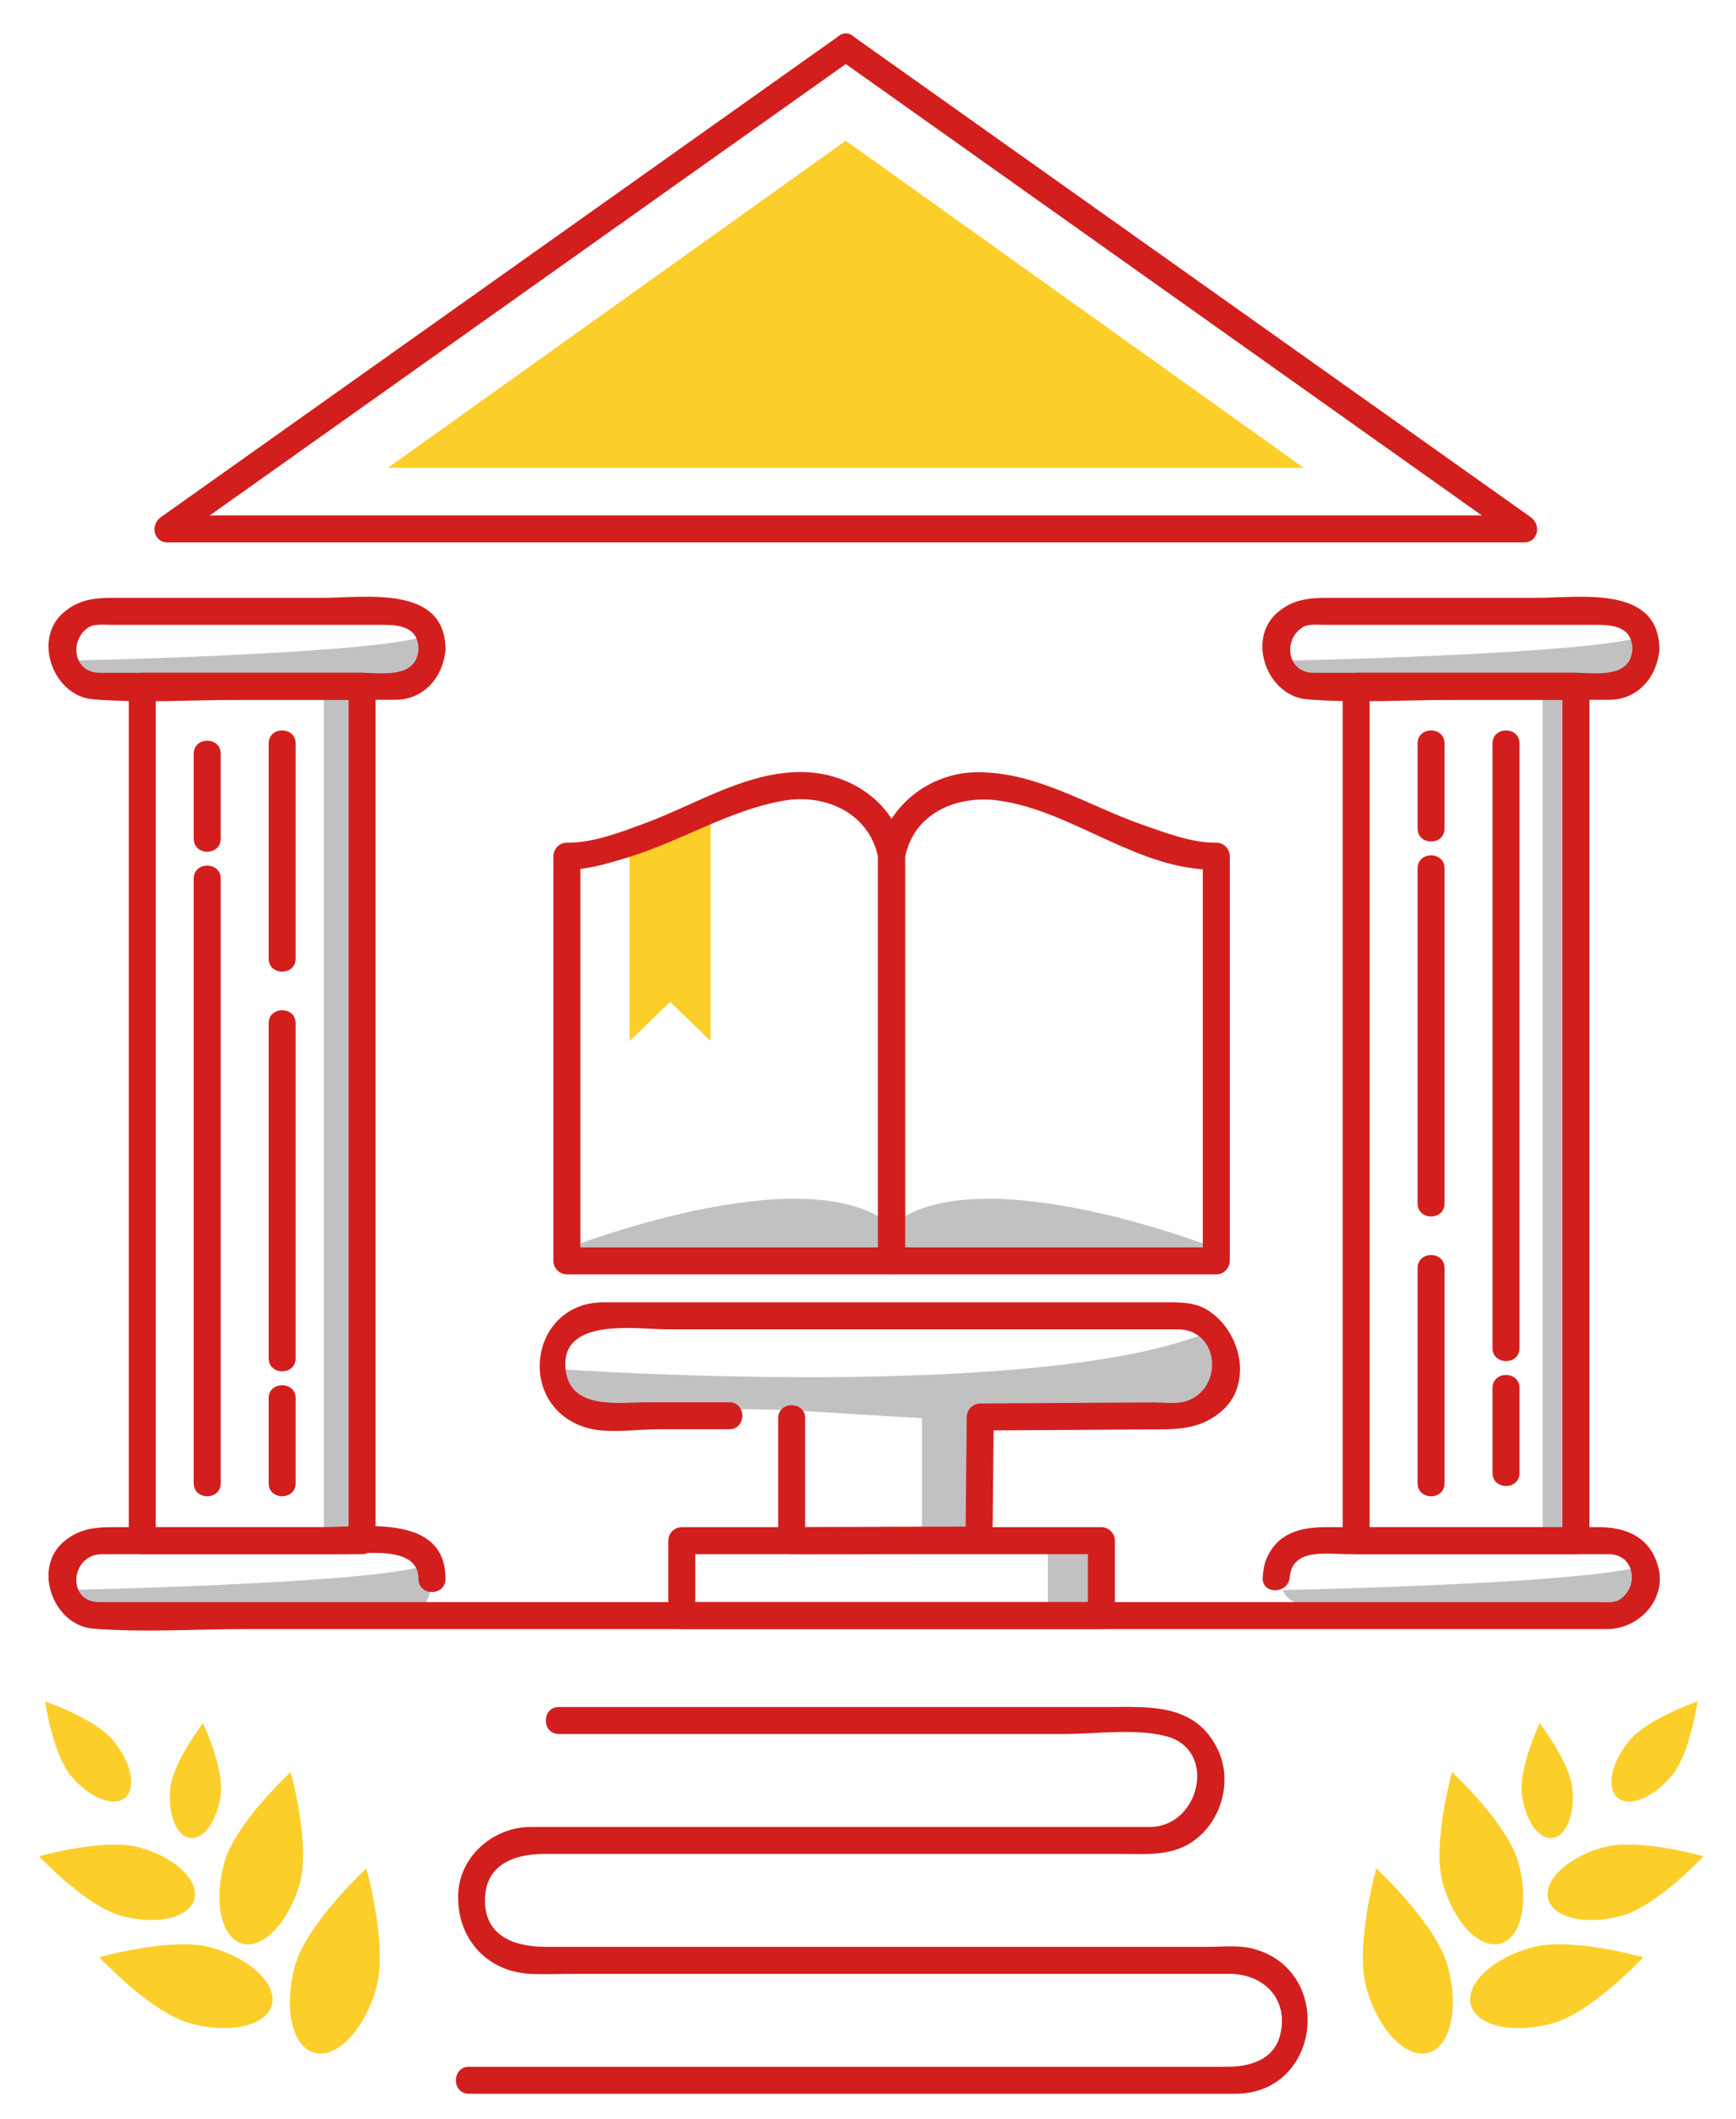 <?xml version="1.0" encoding="utf-8"?>
<!-- Generator: Adobe Illustrator 16.0.0, SVG Export Plug-In . SVG Version: 6.00 Build 0)  -->
<!DOCTYPE svg PUBLIC "-//W3C//DTD SVG 1.1//EN" "http://www.w3.org/Graphics/SVG/1.1/DTD/svg11.dtd">
<svg version="1.1" xmlns="http://www.w3.org/2000/svg" xmlns:xlink="http://www.w3.org/1999/xlink" x="0px" y="0px" width="386px"
	 height="471px" viewBox="0 0 386 471" enable-background="new 0 0 386 471" xml:space="preserve">
<g id="Layer_1">
</g>
<g id="Layer_2">
	<g>
		<polygon fill="#C1C1C1" points="233,344 233,359.719 245,359.164 245,344 		"/>
		<path fill="#C1C1C1" d="M14.248,353.488c0,0,74.086-1.493,81.188-5.962c0,0,3.399,11.638-7.523,11.638
			S16.667,363.548,14.248,353.488z"/>
		<path fill="#C1C1C1" d="M14.248,146.895c0,0,74.086-1.493,81.188-5.96c0,0,3.399,11.636-7.523,11.636
			S16.667,156.954,14.248,146.895z"/>
		<path fill="#C1C1C1" d="M285.263,353.488c0,0,74.086-1.493,81.186-5.962c0,0,3.399,11.638-7.521,11.638
			C348.005,359.164,287.681,363.548,285.263,353.488z"/>
		<path fill="#C1C1C1" d="M285.263,146.895c0,0,74.086-1.493,81.186-5.96c0,0,3.399,11.636-7.521,11.636
			C348.005,152.57,287.681,156.954,285.263,146.895z"/>
		<polygon fill="#C1C1C1" points="72,153 72,341.947 80,342.503 80,153 		"/>
		<polygon fill="#C1C1C1" points="343,153 343,341.947 351,342.503 351,153 		"/>
		<path fill="#C1C1C1" d="M126.046,277.525c0,0,52.204-20.549,71.642-5.554l0.555,6.665L126.046,277.525z"/>
		<path fill="#C1C1C1" d="M270.439,277.525c0,0-52.203-20.549-71.642-5.554l-0.556,6.665L270.439,277.525z"/>
		<path fill="#C1C1C1" d="M125.769,304.46c0,0,106.219,7.375,143.609-8.6c0,0,7.918,18.069-4.708,18.537s-46.747,0.546-46.747,0.546
			L216.199,341H205v-25.71l-30.221-1.851l-42.23-0.741C132.549,312.698,119.752,310.291,125.769,304.46z"/>
		<polygon fill="#FCCE29" points="158,231.432 149,222.73 140,231.432 140,187.188 158,178.117 		"/>
		<g>
			<g>
				<path fill="#D31E1E" d="M186.547,13.161c35.408,25.125,70.815,50.25,106.224,75.374c14.861,10.546,29.723,21.091,44.583,31.637
					c0.505-1.864,1.01-3.728,1.515-5.591c-48.305,0-96.609,0-144.914,0c-45.052,0-90.104,0-135.156,0c-7.18,0-14.361,0-21.542,0
					c0.505,1.863,1.009,3.727,1.514,5.591c35.407-25.125,70.815-50.25,106.222-75.375c14.861-10.545,29.722-21.091,44.583-31.636
					c3.127-2.22,0.135-7.426-3.029-5.182C151.14,33.105,115.733,58.23,80.326,83.354C65.464,93.9,50.604,104.445,35.742,114.99
					c-2.331,1.654-1.657,5.591,1.514,5.591c48.304,0,96.608,0,144.912,0c45.052,0,90.105,0,135.158,0c7.181,0,14.361,0,21.542,0
					c3.172,0,3.846-3.937,1.515-5.591c-35.408-25.124-70.816-50.249-106.224-75.374c-14.861-10.546-29.723-21.091-44.583-31.637
					C186.412,5.735,183.42,10.941,186.547,13.161z"/>
			</g>
		</g>
		<g>
			<polygon fill="#FCCE29" points="188.062,31.284 238.97,67.643 289.877,104 188.062,104 86.247,104 137.154,67.643 			"/>
		</g>
		<g>
			<g>
				<path fill="#D31E1E" d="M93.057,144.426c-0.526,6.523-8.227,5.145-12.783,5.145c-7.275,0-14.549,0-21.824,0
					c-12.088,0-24.175,0-36.263,0c-5.981,0-6.858-7.398-2.406-10.161c1.222-0.759,3.499-0.5,4.898-0.5c6.022,0,12.043,0,18.065,0
					c14.166,0,28.332,0,42.498,0C88.964,138.909,93.057,139.432,93.057,144.426c0,3.869,6,3.869,6,0
					c0-14.48-17.849-11.517-27.35-11.517c-14.845,0-29.69,0-44.536,0c-4.885,0-9.016-0.19-13.043,3.265
					c-6.964,5.975-2.223,18.581,6.559,19.29c11.134,0.898,22.613,0.106,33.774,0.106c9.429,0,18.859,0,28.288,0
					c1.714,0,3.428,0,5.143,0c6.417,0,10.678-5.104,11.165-11.145C99.369,140.566,93.366,140.597,93.057,144.426z"/>
			</g>
		</g>
		<g>
			<g>
				<path fill="#D31E1E" d="M80.507,339.503c-16.291,0-32.581,0-48.872,0c1,1,2,2,3,3c0-49.775,0-99.551,0-149.326
					c0-13.535,0-27.071,0-40.606c-1,1-2,2-3,3c16.291,0,32.581,0,48.872,0c-1-1-2-2-3-3c0,49.775,0,99.551,0,149.326
					c0,13.535,0,27.071,0,40.606c0,3.869,6,3.869,6,0c0-49.775,0-99.551,0-149.326c0-13.535,0-27.071,0-40.606c0-1.636-1.365-3-3-3
					c-16.291,0-32.581,0-48.872,0c-1.635,0-3,1.364-3,3c0,49.775,0,99.551,0,149.326c0,13.535,0,27.071,0,40.606
					c0,1.636,1.365,3,3,3c16.291,0,32.581,0,48.872,0C84.376,345.503,84.376,339.503,80.507,339.503z"/>
			</g>
		</g>
		<g>
			<g>
				<path fill="#D31E1E" d="M362.961,144.426c-0.526,6.523-8.228,5.145-12.783,5.145c-7.275,0-14.55,0-21.825,0
					c-12.087,0-24.175,0-36.263,0c-5.981,0-6.855-7.398-2.406-10.161c1.222-0.759,3.499-0.5,4.898-0.5c6.021,0,12.044,0,18.065,0
					c14.166,0,28.332,0,42.498,0C358.867,138.909,362.961,139.432,362.961,144.426c0,3.869,6,3.869,6,0
					c0-14.48-17.85-11.517-27.351-11.517c-14.846,0-29.69,0-44.536,0c-4.885,0-9.015-0.19-13.042,3.265
					c-6.963,5.975-2.224,18.581,6.56,19.29c11.133,0.898,22.611,0.106,33.772,0.106c9.43,0,18.859,0,28.289,0
					c1.714,0,3.428,0,5.142,0c6.417,0,10.679-5.104,11.166-11.145C369.272,140.566,363.27,140.597,362.961,144.426z"/>
			</g>
		</g>
		<g>
			<g>
				<path fill="#D31E1E" d="M286.769,350.647c0.526-6.524,8.226-5.145,12.781-5.145c7.275,0,14.55,0,21.825,0
					c12.087,0,24.175,0,36.263,0c5.981,0,6.859,7.397,2.407,10.161c-1.222,0.759-3.5,0.5-4.899,0.5c-6.021,0-12.044,0-18.065,0
					c-14.166,0-28.332,0-42.498,0c-46.354,0-92.706,0-139.06,0c-42.784,0-85.567,0-128.351,0c-1.714,0-3.428,0-5.143,0
					c-7.305,0-6.359-10.661,0.677-10.661c7.309,0,14.618,0,21.928,0c10.416,0,20.831,0,31.247,0c4.912,0,17.177-2.168,17.177,5.516
					c0,3.869,6,3.869,6,0c0-14.479-17.85-11.516-27.35-11.516c-14.845,0-29.69,0-44.536,0c-4.885,0-9.015-0.19-13.043,3.265
					c-6.964,5.974-2.223,18.581,6.559,19.29c11.134,0.898,22.613,0.106,33.774,0.106c44.15,0,88.301,0,132.451,0
					c44.161,0,88.321,0,132.482,0c12.645,0,25.289,0,37.934,0c7.006,0,13.194-6.425,11.419-13.635
					c-1.627-6.607-6.956-9.026-13.191-9.026c-13.989,0-27.979,0-41.969,0c-6.188,0-12.376,0-18.564,0
					c-5.688,0-10.939,1.164-13.429,7.056c-0.568,1.346-0.709,2.647-0.825,4.089C280.457,354.507,286.46,354.477,286.769,350.647
					L286.769,350.647z"/>
			</g>
		</g>
		<g>
			<g>
				<path fill="#D31E1E" d="M350.411,339.503c-16.291,0-32.581,0-48.872,0c1,1,2,2,3,3c0-49.775,0-99.551,0-149.326
					c0-13.535,0-27.071,0-40.606c-1,1-2,2-3,3c16.291,0,32.581,0,48.872,0c-1-1-2-2-3-3c0,49.775,0,99.551,0,149.326
					c0,13.535,0,27.071,0,40.606c0,3.869,6,3.869,6,0c0-49.775,0-99.551,0-149.326c0-13.535,0-27.071,0-40.606c0-1.636-1.364-3-3-3
					c-16.291,0-32.581,0-48.872,0c-1.636,0-3,1.364-3,3c0,49.775,0,99.551,0,149.326c0,13.535,0,27.071,0,40.606
					c0,1.636,1.364,3,3,3c16.291,0,32.581,0,48.872,0C354.28,345.503,354.28,339.503,350.411,339.503z"/>
			</g>
		</g>
		<g>
			<g>
				<path fill="#D31E1E" d="M201.135,189.536c-1.748-10.476-11.185-17.208-21.326-17.841c-12.862-0.802-24.743,7.023-36.336,11.295
					c-5.302,1.953-11.641,4.454-17.427,4.344c-1.635-0.031-3,1.389-3,3c0,29.989,0,59.979,0,89.969c0,1.636,1.365,3,3,3
					c24.065,0,48.131,0,72.196,0c1.636,0,3-1.364,3-3c0-29.989,0-59.979,0-89.969c0-3.869-6-3.869-6,0c0,29.989,0,59.979,0,89.969
					c1-1,2-2,3-3c-24.065,0-48.131,0-72.196,0c1,1,2,2,3,3c0-29.989,0-59.979,0-89.969c-1,1-2,2-3,3
					c4.359,0.083,8.96-1.352,13.075-2.572c11.941-3.542,22.789-10.59,35.098-12.762c9.537-1.682,19.444,3.025,21.13,13.132
					C195.985,194.941,201.767,193.32,201.135,189.536z"/>
			</g>
		</g>
		<g>
			<g>
				<path fill="#D31E1E" d="M201.135,191.132c1.719-10.292,11.56-14.52,21.132-13.132c16.487,2.391,31.014,15.661,48.173,15.334
					c-1-1-2-2-3-3c0,29.989,0,59.979,0,89.969c1-1,2-2,3-3c-24.065,0-48.132,0-72.197,0c1,1,2,2,3,3c0-29.989,0-59.979,0-89.969
					c0-3.869-6-3.869-6,0c0,29.989,0,59.979,0,89.969c0,1.636,1.364,3,3,3c24.065,0,48.132,0,72.197,0c1.636,0,3-1.364,3-3
					c0-29.989,0-59.979,0-89.969c0-1.611-1.364-3.031-3-3c-5.386,0.103-11.156-2.166-16.136-3.884
					c-12.411-4.28-24.053-12.1-37.627-11.755c-10.123,0.257-19.62,7.612-21.327,17.841
					C194.718,193.32,200.499,194.941,201.135,191.132z"/>
			</g>
		</g>
		<g>
			<g>
				<path fill="#D31E1E" d="M162.145,311.734c-5.92,0-11.841,0-17.762,0c-6.786,0-18.062,1.946-18.668-7.829
					c-0.689-11.104,15.942-8.385,22.738-8.385c30.153,0,60.306,0,90.459,0c6.479,0,12.956,0,19.435,0c1.148,0,2.296,0,3.444,0
					c9.527,0,10.329,13.303,1.91,15.99c-2.235,0.714-5.36,0.245-7.638,0.26c-5.057,0.032-10.114,0.064-15.171,0.097
					c-7.645,0.048-15.289,0.096-22.934,0.145c-1.647,0.011-2.983,1.357-3,3c-0.093,9.117-0.185,18.234-0.277,27.352c1-1,2-2,3-3
					c-13.884,0.047-27.768,0.093-41.651,0.14c1,1,2,2,3,3c0-9.071,0-18.142,0-27.213c0-3.869-6-3.869-6,0c0,9.071,0,18.142,0,27.213
					c0,1.631,1.365,3.005,3,3c13.884-0.047,27.768-0.093,41.651-0.14c1.647-0.006,2.983-1.36,3-3
					c0.093-9.117,0.185-18.234,0.277-27.352c-1,1-2,2-3,3c12.463-0.079,24.926-0.157,37.388-0.236
					c5.846-0.037,10.882,0.225,15.799-3.652c7.788-6.144,4.806-18.321-2.709-22.924c-3.053-1.87-6.671-1.679-10.09-1.679
					c-4.492,0-8.985,0-13.478,0c-14.896,0-29.793,0-44.688,0c-21.998,0-43.996,0-65.993,0c-16.463,0-19.578,22.838-4.107,27.776
					c4.803,1.533,11.362,0.438,16.27,0.438c5.265,0,10.53,0,15.795,0C166.014,317.734,166.014,311.734,162.145,311.734
					L162.145,311.734z"/>
			</g>
		</g>
		<g>
			<g>
				<path fill="#D31E1E" d="M244.893,356.164c-31.1,0-62.2,0-93.3,0c1,1,2,2,3,3c0-5.554,0-11.107,0-16.661c-1,1-2,2-3,3
					c31.1,0,62.2,0,93.3,0c-1-1-2-2-3-3c0,5.554,0,11.107,0,16.661c0,3.869,6,3.869,6,0c0-5.554,0-11.107,0-16.661
					c0-1.636-1.364-3-3-3c-31.1,0-62.2,0-93.3,0c-1.635,0-3,1.364-3,3c0,5.554,0,11.107,0,16.661c0,1.635,1.365,3,3,3
					c31.1,0,62.2,0,93.3,0C248.762,362.164,248.762,356.164,244.893,356.164z"/>
			</g>
		</g>
		<g>
			<g>
				<path fill="#D31E1E" d="M104.273,465.46c49.766,0,99.531,0,149.298,0c7.033,0,14.067,0,21.102,0
					c19.19,0,22.105-27.578,3.801-32.286c-3.065-0.788-6.771-0.372-9.897-0.372c-6.299,0-12.599,0-18.897,0
					c-15.752,0-31.505,0-47.257,0c-20.83,0-41.66,0-62.489,0c-6.199,0-12.397,0-18.596,0c-6.639,0-13.508-2.167-13.508-10.327
					c0-8.058,6.626-10.329,13.238-10.329c6.026,0,12.053,0,18.08,0c21.766,0,43.532,0,65.298,0c14.984,0,29.97,0,44.954,0
					c4.254,0,8.578,0.354,12.643-1.133c8.529-3.122,12.65-13.947,8.738-22.067c-5.024-10.431-15.334-9.457-24.947-9.457
					c-13.581,0-27.162,0-40.743,0c-26.313,0-52.625,0-78.938,0c-0.628,0-1.257,0-1.885,0c-3.869,0-3.869,6,0,6
					c22.316,0,44.632,0,66.948,0c15.151,0,30.303,0,45.454,0c7.079,0,15.621-1.31,22.579,0.479
					c11.599,2.983,7.506,20.178-3.554,20.178c-4.535,0-9.071,0-13.607,0c-15.111,0-30.224,0-45.335,0c-22.067,0-44.134,0-66.201,0
					c-4.173,0-8.346,0-12.52,0c-8.146,0-15.722,6.317-16.136,14.718c-0.482,9.764,6.119,17.44,15.985,17.938
					c3.368,0.17,6.789,0,10.16,0c21.632,0,43.264,0,64.896,0c26.797,0,53.595,0,80.393,0c7.753,0,13.337,5.726,11.289,13.69
					c-1.413,5.495-6.824,6.968-11.714,6.968c-8.875,0-17.75,0-26.625,0c-47.335,0-94.67,0-142.005,0
					C100.404,459.46,100.404,465.46,104.273,465.46L104.273,465.46z"/>
			</g>
		</g>
		<g>
			<g>
				<path fill="#FCCE29" d="M345.22,449.796c-8.744,2.423-16.877,0.615-18.168-4.039c-1.29-4.652,4.753-10.39,13.497-12.813
					c8.742-2.423,24.834,2.188,24.834,2.188S353.962,447.372,345.22,449.796z"/>
			</g>
			<g>
				<path fill="#FCCE29" d="M360.631,425.874c-7.874,2.182-15.193,0.554-16.356-3.637c-1.161-4.188,4.279-9.354,12.15-11.535
					c7.871-2.183,22.357,1.971,22.357,1.971S368.502,423.692,360.631,425.874z"/>
			</g>
			<g>
				<path fill="#FCCE29" d="M371.733,394.728c-4.053,4.89-9.444,7.102-12.046,4.946c-2.6-2.154-1.424-7.864,2.627-12.752
					c4.051-4.889,15.133-8.673,15.133-8.673S375.784,389.842,371.733,394.728z"/>
			</g>
			<g>
				<path fill="#FCCE29" d="M321.835,436.861c2.647,9.345,0.765,18.061-4.208,19.473c-4.974,1.408-11.151-5.021-13.802-14.366
					c-2.649-9.343,2.187-26.597,2.187-26.597S319.185,427.52,321.835,436.861z"/>
			</g>
			<g>
				<path fill="#FCCE29" d="M337.576,413.957c2.464,8.695,0.713,16.805-3.915,18.118c-4.628,1.312-10.376-4.671-12.842-13.366
					c-2.465-8.694,2.035-24.747,2.035-24.747S335.11,405.265,337.576,413.957z"/>
			</g>
			<g>
				<path fill="#FCCE29" d="M349.594,397.455c0.642,5.818-1.352,10.812-4.448,11.152c-3.099,0.34-6.127-4.1-6.767-9.92
					c-0.64-5.818,3.962-15.589,3.962-15.589S348.953,391.637,349.594,397.455z"/>
			</g>
		</g>
		<g>
			<g>
				<path fill="#FCCE29" d="M42.255,449.796c8.745,2.423,16.876,0.615,18.168-4.039c1.29-4.652-4.753-10.39-13.497-12.813
					c-8.742-2.423-24.833,2.188-24.833,2.188S33.514,447.372,42.255,449.796z"/>
			</g>
			<g>
				<path fill="#FCCE29" d="M26.844,425.874c7.874,2.182,15.194,0.554,16.357-3.637c1.16-4.188-4.279-9.354-12.15-11.535
					c-7.872-2.183-22.358,1.971-22.358,1.971S18.974,423.692,26.844,425.874z"/>
			</g>
			<g>
				<path fill="#FCCE29" d="M15.741,394.728c4.054,4.89,9.444,7.102,12.046,4.946c2.6-2.154,1.424-7.864-2.627-12.752
					c-4.05-4.889-15.132-8.673-15.132-8.673S11.691,389.842,15.741,394.728z"/>
			</g>
			<g>
				<path fill="#FCCE29" d="M65.641,436.861c-2.649,9.345-0.766,18.061,4.208,19.473c4.973,1.408,11.151-5.021,13.801-14.366
					c2.65-9.343-2.187-26.597-2.187-26.597S68.291,427.52,65.641,436.861z"/>
			</g>
			<g>
				<path fill="#FCCE29" d="M49.899,413.957c-2.464,8.695-0.712,16.805,3.915,18.118c4.628,1.312,10.376-4.671,12.841-13.366
					c2.466-8.694-2.034-24.747-2.034-24.747S52.365,405.265,49.899,413.957z"/>
			</g>
			<g>
				<path fill="#FCCE29" d="M37.882,397.455c-0.641,5.818,1.352,10.812,4.448,11.152c3.098,0.34,6.126-4.1,6.766-9.92
					c0.64-5.818-3.961-15.589-3.961-15.589S38.521,391.637,37.882,397.455z"/>
			</g>
		</g>
		<g>
			<g>
				<path fill="#D31E1E" d="M43.075,167.565c0,6.294,0,12.588,0,18.882c0,3.869,6,3.869,6,0c0-6.294,0-12.588,0-18.882
					C49.075,163.696,43.075,163.696,43.075,167.565L43.075,167.565z"/>
			</g>
		</g>
		<g>
			<g>
				<path fill="#D31E1E" d="M43.075,195.333c0,44.786,0,89.571,0,134.357c0,0.013,0,0.026,0,0.039c0,3.869,6,3.869,6,0
					c0-44.786,0-89.571,0-134.357c0-0.013,0-0.026,0-0.039C49.075,191.464,43.075,191.464,43.075,195.333L43.075,195.333z"/>
			</g>
		</g>
		<g>
			<g>
				<path fill="#D31E1E" d="M65.735,329.729c0-6.294,0-12.588,0-18.882c0-3.869-6-3.869-6,0c0,6.294,0,12.588,0,18.882
					C59.735,333.599,65.735,333.599,65.735,329.729L65.735,329.729z"/>
			</g>
		</g>
		<g>
			<g>
				<path fill="#D31E1E" d="M65.735,301.962c0-24.825,0-49.65,0-74.476c0-3.869-6-3.869-6,0c0,24.825,0,49.65,0,74.476
					C59.735,305.831,65.735,305.831,65.735,301.962L65.735,301.962z"/>
			</g>
		</g>
		<g>
			<g>
				<path fill="#D31E1E" d="M65.736,213.105c0-15.939,0-31.88,0-47.819c0-3.869-6-3.869-6,0c0,15.939,0,31.88,0,47.819
					C59.736,216.975,65.736,216.975,65.736,213.105L65.736,213.105z"/>
			</g>
		</g>
		<g>
			<g>
				<path fill="#D31E1E" d="M337.86,327.45c0-6.294,0-12.588,0-18.882c0-3.869-6-3.869-6,0c0,6.294,0,12.588,0,18.882
					C331.86,331.319,337.86,331.319,337.86,327.45L337.86,327.45z"/>
			</g>
		</g>
		<g>
			<g>
				<path fill="#D31E1E" d="M337.86,299.683c0-44.786,0-89.571,0-134.357c0-0.013,0-0.026,0-0.039c0-3.869-6-3.869-6,0
					c0,44.786,0,89.571,0,134.357c0,0.013,0,0.026,0,0.039C331.86,303.552,337.86,303.552,337.86,299.683L337.86,299.683z"/>
			</g>
		</g>
		<g>
			<g>
				<path fill="#D31E1E" d="M315.2,165.286c0,6.294,0,12.588,0,18.882c0,3.869,6,3.869,6,0c0-6.294,0-12.588,0-18.882
					C321.2,161.417,315.2,161.417,315.2,165.286L315.2,165.286z"/>
			</g>
		</g>
		<g>
			<g>
				<path fill="#D31E1E" d="M315.2,193.054c0,24.825,0,49.65,0,74.476c0,3.869,6,3.869,6,0c0-24.825,0-49.65,0-74.476
					C321.2,189.185,315.2,189.185,315.2,193.054L315.2,193.054z"/>
			</g>
		</g>
		<g>
			<g>
				<path fill="#D31E1E" d="M315.2,281.91c0,15.939,0,31.88,0,47.819c0,3.869,6,3.869,6,0c0-15.939,0-31.88,0-47.819
					C321.2,278.041,315.2,278.041,315.2,281.91L315.2,281.91z"/>
			</g>
		</g>
	</g>
</g>
</svg>
